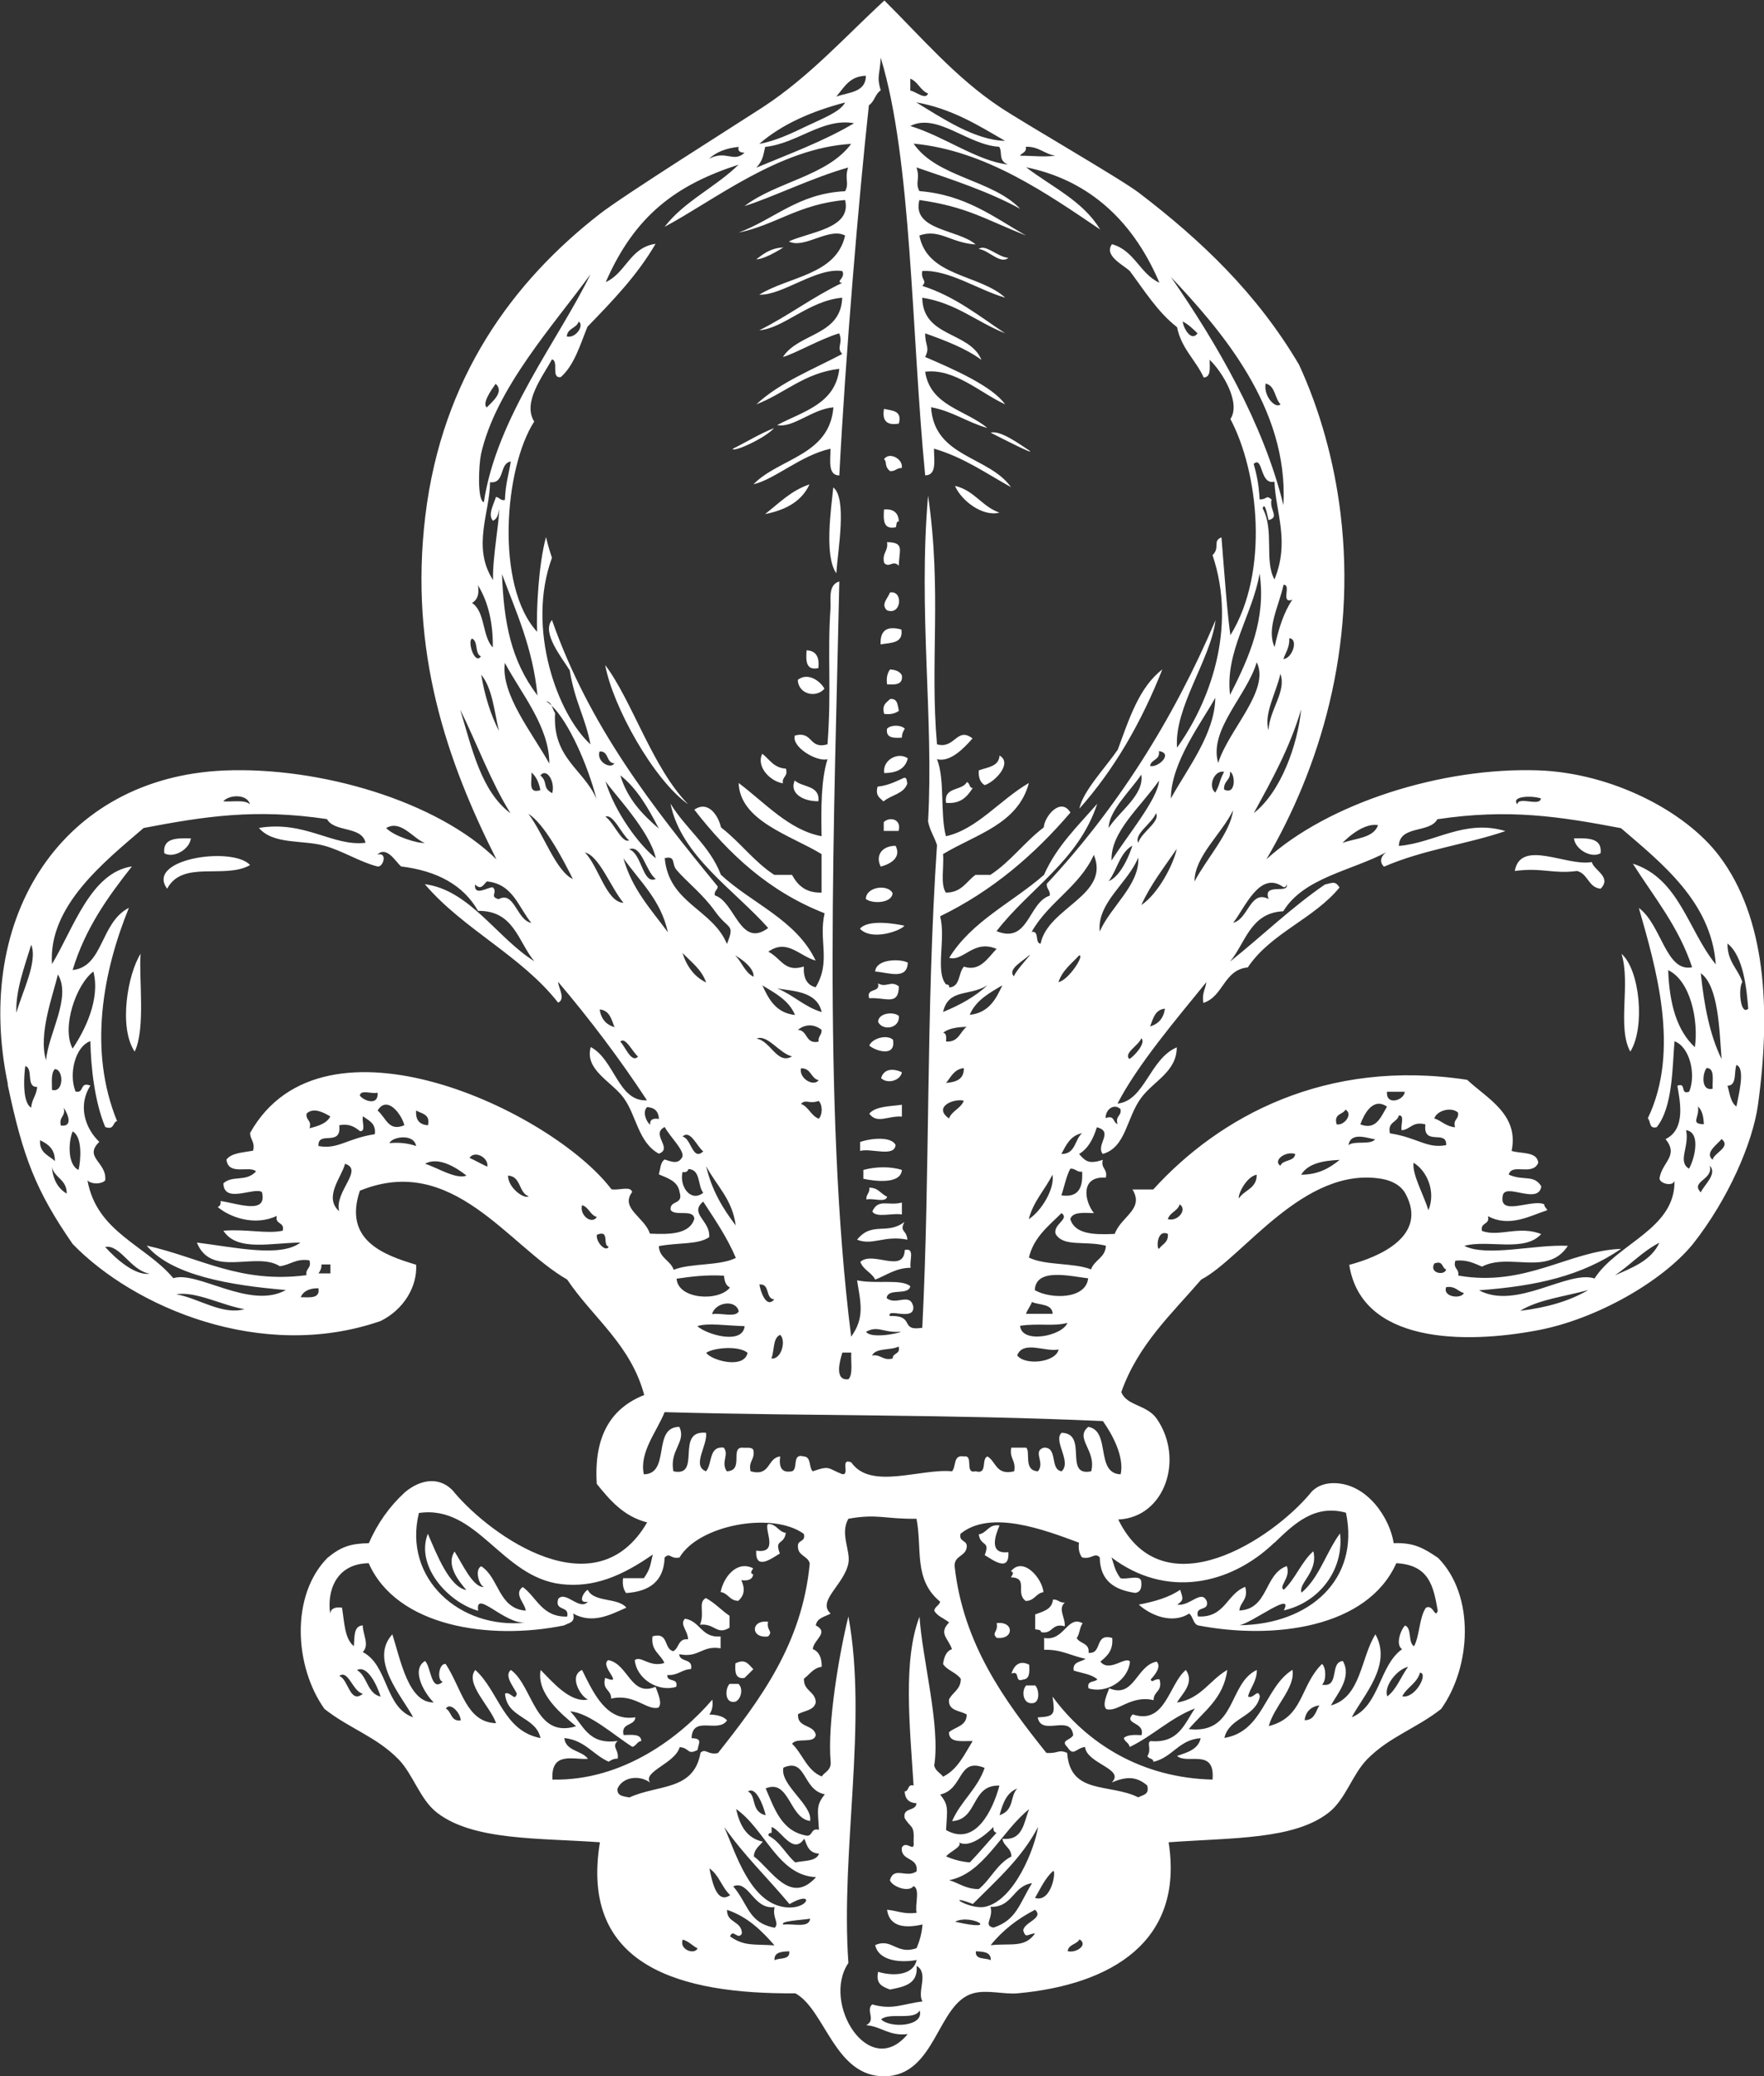 <?xml version="1.0" encoding="UTF-8"?> <svg xmlns="http://www.w3.org/2000/svg" id="_Слой_2" data-name="Слой 2" viewBox="0 0 140.14 164.92"><rect x="0" y="0" width="140.14" height="164.92" fill="#333333" stroke="none"/> <defs> <style> .cls-1 { fill: #fff; stroke-width: 0px; } </style> </defs> <g id="Layer_1" data-name="Layer 1"> <path class="cls-1" d="m71.18,41.88c.05-.18,0-.46.23-.47-.04-.66-.41-1-1.18-.94-.06.85-.06,1.63.94,1.41Zm.47,46.82v-.94c-.96.14-2.09.11-2.59.71.62.84,1.46.16,2.59.23Zm.47-12.23c-.62-.33-2.54-.29-2.59.71,1.05.07,2.54.7,2.59-.71Zm-3.06,6.59c.46.41,2.14.98,1.88-.47-.51-.44-1.66-.09-1.88.47Zm.94,2.59c.53.5,1.55.17,1.65-.47-.7-.33-1.44-.28-1.65.47Zm1.41-4.94c-.4-.37-1.64-.25-1.65.47.36.74,1.74.53,1.65-.47Zm-2.35-1.41c1.31-.09,2.32.64,2.35-.94-.65-.51-.98.14-1.65-.24.18.8-.96.3-.71,1.18Zm1.41,15.76c-.5-.21-.69-.72-1.41-.71.06.44-.27.52-.23.94.49-.14,1.55.29,1.65-.23Zm1.18,1.41v-.94c-1.1.29-1.87-.35-2.35.71.32.54,1.64.09,2.35.24Zm-3.06-3.53v.7c.76.17,2.97.5,3.06-.7-.9-.29-2.08-.27-3.06,0Zm2.82-59.29c.28-1.06-.55-1.02-1.18-1.17-.17.95.23,1.34,1.18,1.17Zm-1.18,23.06c.54.07.9-.04,1.18-.24-.1-.45-.09-1.01-.7-.94-.27.29-.67.43-.47,1.18Zm0-20.23c.27.21-.01.53.47.94.44.05.52-.26.94-.24.14-.71-.99-1.33-1.41-.7Zm1.18,8.47c0-1.21.51-1.87-.94-1.88.12.74-.42.83-.23,1.65.42.44.69-.28,1.18.23Zm.24,8.7c-.15-.31-.5-.44-.94-.47-.2.27-.31.63-.24,1.18.67.05,1.28.03,1.18-.71Zm.47,6.59c-.74-.52-2.01.08-1.88,1.17,1.02,0,1.69-.35,1.88-1.17Zm-1.65-2.35c-.11.74.5.75,1.18.71,0-.32.11-.51.23-.71-.3-.32-1.11-.32-1.41,0Zm8.71,71.05c.14.75-.44.73,0,1.17,1.4.17,1.4-1.35,0-1.17Zm10.59,3.06c-.34-.47-1.64.89-2.35,0,.51-.43,1.03-.86.94-1.88-1.44-.42-.75,1.29-1.88,1.18.1-.8-.71-.71-.94-1.18.24-.31.23-.86.47-1.17-1.23-.67-1.45,1.46-3.06,1.17v.94c1.38-.05,2.17.5,3.29.71-.35.28-1.05.2-.94.94.66.21,1.43.29,1.88.7-.22.25-.87.07-.7.71,1.37.45,3.14-.58,3.29-2.12Zm-5.18-2.82c.04-.73-.56-1.33,0-1.88-.44.05-.52-.27-.94-.23-.07.79-.78.94-1.41,1.18v1.18c.18.05.46,0,.47.23.96.18.81-.76,1.88-.47Zm3.53,4.94c-.18.5-.57,1.31-.23,1.65.91.28,1.94-1.14,3.76-.71-.02-.73.74-.67.47-1.65-.41-.09-.6.35-.7,0,.33-.35.87-1.01.47-1.41-1.61.29-1.78,2.95-3.76,2.12Zm-6.59-.23c-.39.38-.29,1.48.47,1.41.65,0,.56-1.11.24-1.41h-.7Zm47.99-50.35c1.19-1.89.77-6.48-.7-7.77.74,2.36-.36,5.87.7,7.77Zm-47.76,48.7c-.74-.36-1.17,0-1.41.71.76-.29.18.76.94.47.52-.04.51-.59.47-1.18Zm-1.65-8.94c-1.6.2-1.03-1.36-.7-2.12-.91-.12-.97.6-1.65.71.14,1,.93.46.47,1.65.55.31,1.98,1.45,1.88-.23Zm-9.41-76.23c-.17.48-.74.93-.24,1.41,1.18.45,1.31-1.62.24-1.41Zm7.06,14.12c-.04.59.12.98.47,1.18.8-.25,2.24-1.74,1.18-2.35-.06.89-.96.92-1.65,1.18Zm4-25.41c-.81-.53-2.29-1.62-3.06-1.41.78.4,3.7,1.89,3.06,1.41Zm-13.41,64.46c.22.64.89.83,1.18,1.41.91-.34,1.59-.92,2.82-.94-.14-.49.38-1.63-.47-1.41-.09,1.91-2.53.04-3.53.94Zm9.41-80.46c.78.09,1.72,1.25,2.35.7-.83-.04-1.83-1.13-2.35-.7Zm49.4,48c.13-1.23-1-1.2-2.12-1.18.12.92,1.41,1.6,2.12,1.18Zm-47.76-27.06c-1.4-.48-1.99-1.77-3.53-2.12.52,1.21,2.23,2.47,3.53,2.12Zm9.41,18.82c-.99,1.45-2.79,3.32-3.06,4.7,2.77-3.11,4.92-6.84,6.59-11.06-1.86,1.43-2.64,3.95-3.53,6.35Zm36.47,9.65c.89.21.89,1.31,1.88,1.41.92-.93-.55-1.47-.7-2.12-1.95.38-5.65-1.87-6.12.71,2.17-.29,3.08.26,4.94,0Zm-48.47-7.06c-.38.72-1.85.34-1.65,1.65,1.19.1,1.68-.51,2.12-1.18-.31,0-.21-.41-.47-.47Zm-56.94,6.59c-1.39-1.52-8.35-.49-6.59,1.88,1.22-2.31,4.58-.73,6.59-1.88Zm-9.17,14.82c.88-1.84.32-5.79.47-7.77-1.03,1.62-1.76,5.86-.47,7.77Zm4.47-16.94c-1.12-.02-2.25-.05-2.12,1.18.71.42,1.99-.26,2.12-1.18ZM.6,86.11c1.22,5.83,2.25,8.48,5.17,12.71,4.86,5.02,15.02,9.4,24.47,6.12,1.84-.91,2.92-2.74,2.82-4.47-2.58-.77-5.8-1.95-4.47-5.88,7.35-3.01,11.77,4.35,16.47,7.06,2.05,3.05,5.04,5.15,6.12,9.17-2.59,1.02-4.02,3.2-3.77,7.06,1.05,1.3,2.13,2.58,4,3.06-4.07,7.03-12.38,1.09-15.29-2.35,0,0-.63-.93-1.83-.93s-2.17.93-2.17.93c-1.18,1.09-2.13,2.42-2.82,4-1.46.03-2.21.28-3.29,1.17-2.95,3-2.62,8.65-.23,12,2,1.57,4.12,2.2,5.88,4,1.17,1.2,1.7,3.19,3.06,4.24,2.89,2.24,8.12,2,12.94,2.35-1.63,9.88,6.43,12.07,15.53,12,2.38,1.32,3.11,6.61,7.06,6.59,4.12-.03,4.18-5.79,7.06-6.59,1.1-.31,2.45.1,3.53,0,7.45-.68,13.24-4.12,12-12,5.12-.37,9.94-.2,12.71-2.35,1.35-1.05,1.87-3.02,3.06-4.24,1.77-1.8,3.88-2.43,5.88-4,2.39-3.35,2.71-9-.24-12-1.14-.77-1.9-1.23-3.53-1.17-.28-1.92-2.07-4.77-4.77-4.77-1.29,0-1.82.77-1.82.77-3.02,3.65-11.71,9.44-15.29,2.12,3.71-.16,5.26-4.82,3.06-8-.79-1.14-2.38-1.01-2.82-2.12,1.33-3.77,3.99-6.2,6.35-8.94,3.31-1.73,8.16-9.06,14.35-8,.74.13,1.5.48,1.88,1.18,1.82,3.37-2.12,5.03-4.47,5.65.97,6.2,9.04,6.34,15.06,5.18,4.61-.89,9.79-3.85,12.23-6.82,2.83-3.58,4.76-8.06,5.18-11.06,1.05-7.61.62-14.87-3.06-19.76-2.72-3.62-8.6-6.61-14.35-6.82-7.71-.28-16.75,2.62-21.64,7.06,4.2-7.18,7.2-16.77,5.88-27.53-.5-4.11-1.65-8.21-3.29-11.76-3.35-5.68-7.78-9.88-12.7-13.64-1.46-1.12-9.01-5.46-11.06-6.82-3.52-2.34-6.29-5.6-9.18-8.47-3.04,2.79-5.93,6.04-9.65,8.47-1.98,1.29-11.01,6.97-12.94,8.47-6.92,5.37-12.56,13.03-13.88,24-1.3,10.78,1.71,19.48,5.65,27.29-4.71-4.64-14.05-7.38-21.64-7.06-12.8.55-19.98,11.57-17.17,24.94Zm3.06-1.88c-.64-2.06.57-5.23.94-6.82,1.1,1.83-.77,4.7-.94,6.82Zm.47,2.35c0-.62-.09-1.34.23-1.65.71.01.73,1.92-.23,1.65Zm-1.65-11.53c.54,1.35-.75,3.83-1.18,5.41-.07-1.76.63-3.62,1.18-5.41Zm0,12.94c-.77-.41-.55-2.79-.47-3.3.67.19.02,1.7.94,1.65-.04.67-.43.98-.47,1.65Zm.7,2.59c.64.3,1.19.7,1.18,1.65-.49-.45-1.24-.64-1.18-1.65Zm.94,2.12c.21.89,1.2.99,1.18,2.12-.69-.41-1.09-1.1-1.18-2.12Zm.71-3.29c-.17-.72.41-.69.23-1.41.3.42.8,1.55-.23,1.41Zm1.41,3.53c-.85-.38-.84-2.15-.47-3.06.81.43.64,2.35.47,3.06Zm1.18-15.76c.56,2.2-.67,4.66-1.65,6.12-.91-1.69.3-5.13,1.65-6.12Zm.94,21.88c1.18-.23,2.03,1.89,3.53,2.12-1.14.19-2.72-1.2-3.53-2.12Zm5.65,3.76c1.53-.27,3.66.89,5.41,1.18-1.76.5-3.66-.88-5.41-1.18Zm9.88.23c.21-.49.7-.72,1.41-.71.14.84-.69.72-1.41.71Zm.47-14.59c.57-.54,1.42-.04,1.88.23-.29.57-.96.76-1.65.94.2-.67-.33-.61-.23-1.18Zm1.88,12.7h-.94c.13-.19.25-.38.24-.71h.71v.71Zm.7-4.94c-1.25-1.14.2-2.69.47-3.77,1.52.48-.85,2.19-.47,3.77Zm2.83-6.12c-2.23.35-2.92,1.23-4.47.94-.07-1.28,1.86.13,1.65-1.65.86-.15,1.25.16,1.65.47.51.04.11-.83.24-1.18.44.34,1.04.53.94,1.41Zm-1.18-3.06c.03-.52,1-.1,1.41-.24.08,1.09-1.1.65-1.41.24Zm1.41,1.18c.77-1.27,1.94.36,2.12,1.17-1.25.52-1.42-.55-2.12-1.17Zm.94,2.59c.18-.49,1.93-.81,2.12.23-.59-.2-1.26-.31-2.12-.23Zm2.12-2.59c.44.26,1.14.28.94,1.17-.66-.04-1-.41-.94-1.17Zm.71,4.23c1.1-.62,2.59.38,3.29.94-.81.33-2.33-.64-3.29-.94Zm3.53-.47c.42-.63,1.55,0,1.41.7-.48-.22-.93-.48-1.41-.7Zm3.06,1.41c1.05.05.83,1.37,1.65,1.65-.4.23-1.65-.69-1.65-1.65Zm5.88,2.35c.55.16.63.78,1.18.94-.42.63-1.4-.15-1.18-.94Zm1.18,2.35c1.07-.44.41.85.94.94-.21.49-1.04-.35-.94-.94Zm-20.47,35.05c.72-.55,1.08,1.26,1.88,1.41-1.04.87-1.16-1.19-1.88-1.41Zm1.41-.47c.83-.43,1.6,1.22,1.88,2.11-1.09-.25-1.04-1.62-1.88-2.11Zm7.06,3.06c.35-.56,1.18.37,1.18.94-.8.1-.71-.7-1.18-.94Zm18.82,18.35c.49.14.76.49,1.18.7-.26.54-1.48.09-1.18-.7Zm1.41-14.82c-.55,3.02-3.35,2.48-5.65,3.53-.45-.1-1.01-.09-.94-.71.44-.96,1.78-1.08,2.59-.47-.64-.88,1.97-1.5,2.35-2.82.83.08.58.65,1.41.23.12-.6.4-.91-.47-.94.08-1.86,2.11-.36,2.82-1.41-.29-.34-.81-.45-1.41-.47.2-.27.31-.63.24-1.18-2.51,2.93-7.07,6.47-12.7,6.35-.14-2.29,1.69-1.55,2.82-1.65-.49-.68-1.76-.59-1.88-1.65,1.64.17,2.28,1.33,3.53,1.88.19-.13.38-.25.71-.24.12-.74-.52-.92,0-1.41-2.38.34-2.75-1.33-3.77-2.35,1.53.12,3.45,1.88,4.94,2.82.31-.08.37-.42.71-.47-.03-.6-.79-.47-1.41-.47-.23-1.01.88-.68.94-1.41-2.33.38-3.35-1.98-4.24-3.76-1.07.47-.14,2.09.47,2.35-1.4.29-2.83-1.41-3.76-2.35-.34,1.84,1.57,3.45,2.82,4.47-3.29,1.02-3.41-3.18-5.18-4.47-.59.45.28,1.42.47,1.88-.16.7-.5-.22-.94,0,.15,1.97,2.44,1.79,2.82,3.53-2.96-.56-3.32-3.74-5.18-5.41-.86,1.06,1.22,2.93,1.65,4.23-2.38-.07-2.72-2.75-4-4.7-.53-.11-.73,1.28-.24,1.41-.95.86-.93-1.26-1.41-1.65-1.21.75.13,2.78.7,3.29-2,.04-2.63-3.33-3.29-5.41-1.88,2.05.81,4.97,1.65,6.59-2.27-.79-1.97-4.14-4-5.18.56-.58,0-1.38,0-2.12-.75.04-.64.93-.71,1.65-.74-.59-.75-1.91-.94-3.06-.54-.07-.88.06-.94.47-.26-1.76.44-3.96,3.06-4,2.23,5.05,9.62,6.15,15.53,4.94.34-.21.91-.19.71-.94,1.54.85,2.93.11,4.23-.47-.67-.82-2.58-.4-3.06-1.41-.27.07-.9,1.11,0,.94-.65.76-1.75-.91-2.35-.23-.32,1.03.91.5.71,1.41-2.01.05-2.4-1.52-3.53-2.35-.77.55.22,1.33.23,1.88-2.18-.18-2.1-2.61-3.53-3.53-.55.27-.16,1.55.23,1.65-.88.08-1.74-1.87-2.35-2.82-.72,1.12.4,2.42.94,3.06-1.34-.23-2.35-2.82-3.06-4.47-1,2.54,1.58,5.44,4,6.12-.27-1.76,2.07,1.07,3.76.94-5.2.55-9.75-3.49-8.47-8.71,4.63-.68,6.54,5.08,11.29,5.65,2.61.31,4.87-.66,7.29-2.35-.2.79-.16,1.1-.71,1.88h-1.65c-.07.55.04.9.24,1.18,1.84-.12,3-.92,3.06-2.82.45-.44.42.14,1.18,0,1.53-2.6,7.4-3.68,9.88-1.88.17.64-.47.47-.47.94-.04.83.79.78.94,1.41-.6,6.38-3.93,10.81-7.29,15.06-.81.19-.99-.44-1.41,0Zm5.18,4.94c-1.2-.26-.72-1.59-1.41-1.88.63-.46,1.23,1.12,1.41,1.88Zm.71,8.94c-2.11-.41-2.05-1.82-3.29-3.29,1.26-.54,1.58,1.87,3.29,1.65-.21.86.41,1.25,0,1.65Zm-4-8c1.54,2.22,3.47,4.06,5.18,6.12,2.09-1.21,1.53.56-.47.23-2.68-.44-3.8-4.26-4.71-6.35Zm-1.18,3.29c.76.5.99,1.52,1.65,2.12-1.1.77-1.46-1.2-1.65-2.12Zm1.41,3.29c1.64.56,2.74,1.65,3.76,2.82-1.65-.11-2.39.09-3.53-.71.23-.66.63.34.94-.23,0-1.02-1.22-.82-1.18-1.88Zm3.76,4c-.04-.66.57-.68,1.17-.71.09.71-.76.49-1.17.71Zm.71-2.83c-.35-.29,1.5-.36,2.12-.47-.08.78-1.35.37-2.12.47Zm-2.35-5.41c.03-.6.43-.82.71-1.18-1.29-.27-1.83-1.3-2.12-2.59,2.3,1.59,3.32,5.29,6.35,5.41-2.04,2.27-3.55-.6-4.94-1.65Zm3.29.47c-.76-.65-1.19-1.63-2.12-2.12-.04-.2.09-.22.24-.23v-.47c.77.28,1.71,2.26,2.59.94.16.22.22,1.15,1.18,1.18-.22.64-1.19.54-1.88.7Zm1.88-2.59c-.64-.17-.48.47-.94.47-2.02-.33-2.58-2.12-3.29-3.76,1.89-.78,1.86,2.37,3.53,2.59.23-1.25-2.44-2.89-2.12-4.24,1.86-.81,1.48,1.77,3.29,2.12-.72.89-.55,1.21-.47,2.82Zm4.94,15.06c.66-.59,2.63.12,3.06-.71.39,1.26-2.3,1.45-3.06.71Zm4.23-20.23c.47-3.18-.95-8.34-1.18-11.76-1.33,3.47-.77,8.66-.47,13.41-.52-.13-.33.45-.71.47.03.6.34.91.94.94-.04.67-1.12.3-.94,1.18.5.85.78.46.71,1.88.11.97-.59-.19-.94.47-.08,1.1,1.33.71,1.18,1.88-.81.57-1.8-.43-2.12.7.15.49,1.47,1.02,1.88.47.54.25.09,1.48.24,2.12-1,.14-1.56-.17-2.35-.24.2,1.41,1.49,1.47,2.82,1.17-.06.73-.24,1.33-.47,1.88-1.58.57-1.97-.84-3.29-.24.29,1.31,2.13,1.41,3.29,1.18-.25,1.23-1.86,1.31-3.06.94-.21,1,.38,1.18.94,1.41,1.11-.22,2.25-.42,2.12-1.88,1,.57,0,2.09.47,2.82-1.63.21-2.37.7-4,.24-.54.48.34,1.23-.47,1.65,1.23.11,1.79.88,3.29.71-3.06,3.71-6.87-2.47-4.71-5.65-.63-8.93,1.55-19.13,0-27.53-.73,2.95-1.68,8.55-1.41,11.53.06.69-.45.81-.71,1.18-1.18-.47-1.51-1.79-2.35-2.59.32-.54,1.77.04,1.88-.71-.16-.86-1.5-.54-1.41-1.65.5-.28,1.28-.29,1.41-.94-.04-.89-.99-.89-.94-1.88.46-.33.72-.84,1.41-.94.01-.72-.21-1.2-.71-1.41.08-.77,1.33-1.3.24-1.88.1-.61.73-.68,1.18-.94-1.12-.99,1.08-2.29,1.41-4,.19-.99-.69-2.34,0-3.53,2.35-.42,2.88.04,5.41,0,.47,2.37-.26,4.83,1.88,6.59-.08.31-.41.37-.47.71.25.46.8.61,1.18.94-.85.87-.09,1.22.23,2.12-.47.16-.63.63-.71,1.18.34.52,1.06.67,1.41,1.18,0,.86-.67,1.06-.94,1.65-.06.92.87.85,1.41,1.18,0,.93-.91.97-1.41,1.41-.01.88,1.05.68,1.88.7-.66,1.07-1.19,2.26-2.35,2.83-.23-.32-.64-.46-.71-.94Zm4,.24c-.58,1.69-1.9,2.65-2.59,4.24,2.08-.12,1.48-2.91,3.76-2.82-.53,1.96-1.91,4.86-4.24,3.53.08-1.61.25-1.93-.47-2.82,1.89-.42,1.37-2.99,3.53-2.12Zm2.59,1.65c-.61.61-.2,1.71-1.41,2.12.25-.92.55-1.8,1.41-2.12Zm-4.71,4.23c.78.56,2.06-.4,2.82-1.18-.04.27.05.42.24.47-.72.77-1.39,1.59-2.12,2.35-.73-.06-1.33-.24-1.88-.47.21-.36,1.48-.85.94-1.18Zm5.65-2.59c-.44,1.05-.46,2.52-2.12,2.35.09.61.7.71.71,1.41-1.14.58-1.64,1.81-2.59,2.59-1.02,0-1.57-.47-2.35-.71,2.75-.53,4.13-3.87,6.35-5.64Zm-3.06,7.76c1.76.04,1.77-1.67,3.29-1.88-1.03,1.67-1.23,2.92-3.06,3.53-.86-.18.02-.75-.24-1.65Zm-.47,0c-1.18.24-3.32-1.13-.94-.23,1.88-1.89,3.89-3.64,5.18-6.12-.26,1.69-1.88,5.86-4.23,6.35Zm-2.35,1.18c1.29-.67,3.78.88,0,0h0Zm1.65,2.35c.6.03,1.21.05,1.18.71-.41-.22-1.26,0-1.18-.71Zm3.76-1.65c.21.68.35.26.94.23-.82,1.18-1.92.76-3.53.94.94-1.18,2.14-2.1,3.53-2.82.74.68-.88.98-.94,1.65Zm.94-2.59c.43-.75.8-1.56,1.41-2.12.31-.29-.04,2.55-1.41,2.12Zm2.59,4.23c.07-.55.73-.53.94-.94.72.44-.27,1.12-.94.94Zm18.82-18.35c.1-.68.49-1.07,1.18-1.18-.3.48-.38,1.19-1.18,1.18Zm8.23-4.24c-.57.76-.9,1.77-1.65,2.35-.32-.72.69-2.12,1.65-2.35Zm-.47,2.35c.37-.73,1.17-1.03,1.41-1.88.69.02-.35,2.07-1.41,1.88Zm-10.12-12.23c1.53-1.48,3.17-3.05,5.65-2.36,1.11,5.29-2.87,8.87-8.47,8.94,1.06-.2,4.37-2.8,3.53-1.18,2.77-.62,4.8-3.18,4.47-6.12-1.1,1.49-1.65,3.53-3.06,4.71-.28-.75,1.34-1.64.94-3.29-.96.85-1.42,2.19-2.35,3.06-.46-.25.59-.96.24-1.88-1.81.62-1.44,3.42-3.77,3.53.07-.71.73-.84.47-1.88-1.48.55-1.6,2.48-3.76,2.35-.25-.88.88-.37.71-1.18-.41-1.04-1.36.41-2.35.24.54-.36.45-.49.23-1.18-.88.61-2.04.94-3.29,1.18.92.84,2.65,1.58,4,.71.32.23.3.79.7.94,6.06,1.17,13.46.19,15.76-4.94,2.61.14,2.95,1.82,3.29,3.77-.2.7-.35-.55-.94-.23-.54.79-.48,2.18-.94,3.06-.5-.29-.15-1.42-.71-1.65-.31.26-.81,1.52-.24,1.88-1.83,1.3-1.78,4.5-4,5.41.9-1.72,3.24-4.15,1.88-6.59-1.18,1.88-1.13,4.98-3.53,5.65.45-.88,1.7-2.22.94-3.53-1.08.1-.21,2.14-1.65,1.88.34-.31.34-1.33,0-1.65-1.79,1.77-1.44,4.23-4.23,4.94.41-1.58,2.12-3.02,1.88-4.47-2.22,1.39-2.31,4.9-5.41,5.41.39-1.65,2.46-1.62,2.82-3.29-.15-.7-.5.23-.94,0,.19-.75.7-1.18.7-2.11-2.3,1.07-1.61,5.13-5.41,4.7,1.18-1.41,2.76-2.41,3.06-4.7-1.4.8-2.09,2.3-4,2.59.38-.66,1.44-1.56.71-2.59-1.36,1.13-1.62,4.41-4.23,3.53-.74.81.99.57.71,1.65-.58-.03-1.13-.04-1.41.23.08.31.41.37.47.71,1.85-.89,3.2-2.29,5.18-3.06-.83,1.21-1.29,2.79-3.53,2.59-.32.16.11.63-.24,1.18.06.26.47.16.47.47,1.53-.35,2.01-1.76,3.76-1.88-.2.9-1.06,1.13-1.88,1.41.8.72,3.04-.67,2.82,1.88-5.63-.13-9.97-2.86-12.71-6.59.19,1.39.21,1.58-1.18,1.65.3,1.55,2.62-.3,2.82,1.41-.21.42-1.04.39-.47.94.5.8.68.09,1.41,0,.14,1.34,3.22,1.74,2.12,2.82,1.11-.46,1.93-.53,2.82.24.2.75-.36.74-.71.94-2.28-1.13-5.41-.18-5.65-3.53-.73-.31-.67.07-1.65,0-3.34-4.17-6.6-8.64-7.29-14.82-.04-.83.79-.78.94-1.41.18-.73-.64-.46-.47-1.18,2.39-1.94,6.66-.31,9.41.71-.07.54.04.9.24,1.17.81.19.99-.44,1.41,0,.02,1.86,1.18,2.59,2.82,2.82.42-.06.54-.41.47-.94-.1-.53-1.16-.09-1.65-.23-.49-.68-.51-1.13-.71-1.65,4.3,3.27,9.41,2.22,12.94-1.17Zm-12.23-5.41c-2.07-.05-.77-3.46-2.59-3.77-1.12.91.67,1.87.23,3.53-2.23.46-.2-3.01-2.35-3.06-.7.64.83,2.3,0,3.06-.96-.14-.27-1.93-1.41-1.88-.93.28.12,1.17-.47,1.88-1.19-.05-.56-1.57-.94-1.88h-1.18c-.17.87.4,1.01.23,1.88-1.45.35-1.42-.77-2.12-1.18-.52.19.04,1.46-.94,1.18-.93.23-.1-1.32-.94-1.18-.87-.16-.59.83-.94,1.18-2.5-.24-6.47,1.51-8-.71-.93-.38-.08,1.02-.71.94-1.19-.46-.94-.72-2.35-.23-.33-.3-.1-1.15-.71-1.18-.98-.28-.42.99-.94,1.18-.87.16-1.04-.37-.94-1.18-1.06.12-.73,1.62-2.35,1.18-.19-.82.35-.91.23-1.65-.07-.32-.59-.19-.94-.23-.9.07.19,1.83-1.18,1.88-.49-.74.21-1.31-.24-1.88-1.23-.14-.89,1.3-1.41,1.88-1.17-.44.16-2.1,0-3.06-2.5-.24-.3,3.55-2.59,3.06-.34-1.7,1.05-2.31.47-3.53-2.19.01-.66,3.73-2.82,3.77-.38-1.75,1.05-3.42,1.65-4.94,11.5.32,22.49.16,34.82.71.76,1.07,1.72,2.85,1.41,4.24Zm-39.52-48.94c1.3,1.84,2.97,3.3,3.53,5.88-1.33-1.81-2.85-3.42-3.53-5.88Zm2.82,20.71c-.47-.08-.74.05-.7.47-.34-.31-.62-1.04-.24-1.41.6.03.91.34.94.94Zm-5.88-21.17c1.14.27,2.06,2.8,3.06,4-1.36-.06-1.97-2.89-3.06-4Zm2.35,13.88c-.67-.2-1.07-.66-1.18-1.41.79.07.94.79,1.18,1.41Zm-9.65-40.23c.32-.15.44-.5.47-.94.09.68-.53,3.89-.47,5.65-1.7-2.62-.24-5.41-.24-7.77,1.22.12.7-1.49,1.65-1.65-.15.99-.41,1.69-.47,3.06-.38.07-.41-.22-.71-.24-.17.57-.67,1.42-.24,1.88Zm.47,16.7c-.66-1.3-1.13-2.79-1.41-4.47.89,1.07,1.03,2.89,1.41,4.47Zm3.06-2.82c-2.12-2.79-2.67-5.82-2.82-9.64,1.13,3.02,2.45,5.86,2.82,9.64Zm-2.59-2.59c1.28,2.41,3.54,5.07,3.53,8-1.3-2.36-3.88-5.51-3.53-8Zm3.76,10.35c-.84-.46-.29-.85-.94-1.41.51-.64,1.2.52.94,1.41Zm-1.65-1.65c.38.33.6.81.71,1.41-1.04.33-.64-.77-.71-1.41Zm3.29,8.47c-1.35-.62-2.34-3.62-3.53-5.18,1.21.76,2.62,3.34,3.53,5.18Zm-1.41-13.18c-.12-.17-.18-.4-.28-.6-.14-.14-.29-.26-.42-.34.22.03.34.17.42.34,1.36,1.3,2.85,4.66,3.57,7.42-1.01-2.36-3.52-3.22-3.29-6.82Zm8,11.53c-1.35-1.08-3.25-3.65-4-6.12.68,1,3.54,3.97,4,6.12Zm-2.82-6.59c1.36,1.07,2.23,2.63,3.06,4.23-1.31-1.12-2.5-2.36-3.06-4.23Zm2.82,8.23c-1.05.49-1.1-2.03-2.12-2.35.99-.43,1.33,1.8,2.12,2.35Zm-4-4.94c.6-.27,1.28,1.39,1.88,1.88-.58.26-1.22-1.44-1.88-1.88Zm-.47-5.18c.77-.06.5.91,1.18.94-.28.49-1.44-.11-1.18-.94Zm3.06,24.23c-.52.58-1.04-.83-1.41-1.18.39-.45,1,.87,1.41,1.18Zm2.12-15.76c.91-.21.52.46.94.94.82.96,2.06,1.89,3.06,3.29,1.09,1.53,1.6.93.94,2.59-1.14-2.78-4.62-3.22-4.94-6.82Zm.94,33.41c1.17-.17,2.34-.32,3.77-.24.03.44.15.79.47.94-.87,1.13-4.12.96-4.24-.7Zm4.94,2.59c-.25.53-1.48.09-2.12.23.23-.94,1.88-1.22,2.12-.23Zm.47,1.18c-.17,1.52-3.04.66-3.76,0,.82-.28,2.3-.04,3.76,0Zm.23,2.12c-.27,1.3-2.82.63-3.29,0,.62-.43,2.64-.58,3.29,0Zm-.94-31.53c-.44-.28,1.53.74,1.41,1.65-.68-.34-.91-1.13-1.41-1.65Zm0,21.41c-1.02-1.34-1.91-2.8-2.35-4.71.81,1.54,2.08,2.62,2.35,4.71Zm-4.23-21.65c.69.72,1.52,1.31,1.88,2.35-.95-.46-1.54-1.28-1.88-2.35Zm1.65,15.76c-.85.83-.96-1.06-1.65-1.17.63-.61,1.18.85,1.65,1.17Zm-1.18,1.41c.99.03.72,1.32,1.18,1.88-.95.78-1.91-.43-1.65-1.64.28.04.42-.05.47-.24Zm1.18,2.59c.93,1.43,1.89,2.82,2.59,4.47-1.31.65-3.53.39-4.94.94-.26-.76-1.13-.91-1.18-1.88,1.66-.3,3.1-.1,4-.71.12-1.31-1.63-1.86-.47-2.83Zm7.76-10.59c.82-.04.77.8,1.41.94-.41.55-1.57-.14-1.41-.94Zm-.24-3.06c.63-.5,1.32-.44,1.88,0,.03.42-.29.5-.24.94-1.08.22-.82-.9-1.65-.94Zm1.65,5.65c.32.3.32,1.11,0,1.41-.62-.25-.79-.94-1.41-1.18.41-.4.62.04,1.41-.23Zm-3.29-8.94c1.16.22,3.15.18,3.53,1.88-1.39-.42-2.25-1.36-3.53-1.88Zm1.41,2.11c-1.49-.16-2.08-1.22-2.59-2.35,1.02.62,2.11,1.19,2.59,2.35Zm-.24,3.29c-1.17.7-1.71-1.26-2.82-1.41.86-.38,1.81,1.17,2.82,1.41Zm-.94,22.12c.49.43.11,1.98-.7,1.88.26-.6.09-1.63.7-1.88Zm-1.65-4c.88-.09.44,1.13,1.18,1.18-.63.76-1.09-.62-1.18-1.18Zm7.06,7.53c-1.15.13-.64-1.56-.47-2.12h.71c-.05.74.16,1.73-.23,2.12Zm1.41-3.77c.94-.52,1.33.06,2.59,0,.87-.09-2.09.68-2.59,0Zm2.12,2.12c-.82.19-.91-.35-1.64-.24.31-.63,1.49-.39,2.11-.71.17.64-.47.48-.47.94Zm4-27.53c.45-1.89,2.06-1.21,3.53-2.12-.98.9-2.19,1.58-3.53,2.12Zm4.71-2.12c-.51,1.13-1.1,2.19-2.59,2.35.48-1.16,1.56-1.73,2.59-2.35Zm-2.82,3.29c-.55.39-.63,1.25-1.65,1.18.02-.33.04-.66-.23-.7.43-.35,1.12-.45,1.88-.47Zm-1.65,4.47c.39-.47.63-1.09,1.41-1.18.03.89-.61,1.11-1.41,1.18Zm1.41,1.41c-.24.62-.93.79-1.18,1.41-1.29-.92.39-1.61,1.18-1.41Zm4.47,17.88c1.49-.22,2.64.07,3.76-.23-.39,1.03-3.63,1.71-3.76.23Zm3.06,1.88c-.2,1.03-2.67,1.31-3.29.47.48-1.23,2.29-.23,3.29-.47Zm-2.59-2.83c.12-.35.35-.59.47-.94.59.27,1.61.11,1.65.94h-2.12Zm.7-1.88c.07-1.81,2.84-1.1,4.24-.94-.19,1.69-2.99,1.66-4.24.94Zm-.47-2.59c.4-1.64,1.57-2.51,2.59-3.53.68.47-.68.87-.47,1.65.63,1.07,2.33.52,4,.94-.05.97-.92,1.12-1.18,1.88-1.41-.55-3.63-.29-4.94-.94Zm2.35-21.88c.31-.94,1.04-1.47,1.64-2.12.46-.07-.81,1.95-1.64,2.12Zm.23,16.94c.24-.7.38-1.5.71-2.12.42-.03.5.29.94.24.07,1.25-.27,2.08-1.65,1.88Zm0-3.29c.38-.71.72-1.47,1.65-1.65-.6.49-.51,1.68-1.65,1.65Zm-1.65-16.7c-.49-.06-.06-1.04-.71-.94,1.32-2.36,3.79-3.58,4.94-6.12,1.33,3.23-3.66,4.17-4.23,7.06Zm.94,18.35c.21,1.08-.87,2.89-1.88,3.53.37-1.43,1.28-2.32,1.88-3.53Zm-3.06-15.76c-.55-.57.78-1.25,1.18-1.65.45-.34-.99,1.1-1.18,1.65Zm11.53,21.64c-.21.07-.2-1.59.7-1.18.06.69-.44.81-.7,1.18Zm.7-2.35c.16-.55.78-.63.94-1.18.63.42-.15,1.4-.94,1.18Zm5.65-1.65c-.12-.29.6-1.75,1.41-1.88.01,1.11-.99,1.2-1.41,1.88Zm3.29-2.59c-.61-.4.36-1.19,1.18-.94-.07.64-.99.42-1.18.94Zm1.65.71c.53-.88,1.7-1.12,3.06-1.18-.78.63-1.65,1.17-3.06,1.18Zm2.82-4c-.25-.88.5-.76.7-1.17.63.34-.1,1.29-.7,1.17Zm.94,1.65c.19-1.15,1.67-.48,2.12-.47-.37.49-1.64.08-2.12.47Zm.94-1.65c.3-.81.99-2.18,2.12-1.41-.51.86-.87,1.89-2.12,1.41Zm2.12-2.59h1.41c-.04.68-1.51,1.14-1.41,0Zm.23,3.29c-.2-.91.58-.84.71-1.41.51-.04.1.84.23,1.18.71-.07.84-.73,1.88-.47-.21,1.78,1.72.37,1.65,1.65-1.55.29-2.24-.59-4.47-.94Zm5.18-.47c-.73-.06-1.06-.51-1.65-.7.18-.61,1.32-.96,1.88-.47.1.57-.43.51-.23,1.18Zm-2.12,6.59c-.36-1.19-1.31-2.86-1.18-3.77,1.02.6,1.81,2.25,1.18,3.77Zm.47,4.23c.74-.27.57.37.94.47-.1.52-1.38.32-.94-.47Zm.94,1.88c.74-.11.92.34,1.41.47-.22.5-1.71.32-1.41-.47Zm5.88,1.88c1.45-.9,3.57-1.14,5.41-1.65-1.48.87-3.3,1.4-5.41,1.65Zm7.53-2.82c1.22-.82,2.18-1.9,3.53-2.59-.64,1.4-2.11,1.97-3.53,2.59Zm5.88-8.47c-.94-.59.06-1.74-.23-3.06,1.25.18.62,2.43.23,3.06Zm.47-9.65c-1.43-1.32-2.03-3.46-2.12-6.12,1.77.84,2.42,3.98,2.12,6.12Zm.24,4.71c.34.29.45.81.47,1.41-1.12-.03-.31-.53-.47-1.41Zm1.17-1.41c-.96.22-.81-1.27-.47-1.65.67.03.43.98.47,1.65Zm-.94,8.23c-.87-.88,1.03-.99.71-2.12.64.65-.47,1.55-.71,2.12Zm3.77-14.59c-.63.59-.81-1.63-.47-2.12-.35-1.06-1.2-1.62-1.18-3.06,1.3,1.03,1.52,3.68,1.65,5.18Zm-.94,4.47c.75.25.15,2.46,0,3.3-.47-.32-.53-1.05-.71-1.65.77-.02.5-1.06.71-1.65Zm-1.89,7.53c-.69-.56.45-1.27.71-1.65.79.65-.61,1.1-.71,1.65Zm.71-8c-.93-1.89-1.39-4.26-1.65-6.82,1.4,1.02,1.47,4.43,1.65,6.82Zm-14.35-20.7c-.1.68-1.78-.21-1.88.47-.54-.7,1.26-.7,1.88-.47Zm-12.94,2.12c-.37,1.04-1.79,1.03-2.82,1.41-.19.2,1.43-1.65,2.82-1.41Zm.71,2.12c-.4.23-.69.74-.24,1.18,3.15-1.37,6.64-1.79,9.65-2.83-3.26-.98-5.63.95-8.47,1.18.06-1.67,2.46-.99,3.06-2.12,5.69-.85,9.7-.22,14.59.71,3.25,2.79,7.18,5.88,7.53,10.82-2.19-2.67-2.9-6.83-6.59-8,1.67,2.64,3.64,4.99,4.71,8.23-2.09.42-2.42-3.38-4.23-4.71,1.31,4.62,3.33,11.27.71,16.71.25.22.07.87.71.7,1.28-1.59,1.24-4.78,1.41-6.82,1.19.42,1.74,2.59,1.17,4-.76.29-.18-.76-.94-.47.17,1.09.74,3.43-.94,4.24,1.07,1.32-.25,1.81-.47,3.06-.11.46,1.08.76,1.18.24.09,3.85-4.58,4.99-6.35,7.77-2.13-.69-6.2,2.54-9.18.94,4.61-.34,8.13-1.14,11.29-3.29-4.12.14-7.58,3.06-12.94,2.12.1-.57-.43-.51-.23-1.18.96-.1,1.5.22,2.12.47,2.16-1.13,5.22.8,6.82-1.65-2.57-.14-6.45.91-8.23,0,1.89-.52,4.8.54,6.11-.94-1.79-.69-3.32.25-4.7-.24-.17-.72.65-.45.47-1.18,1.73.94,3.44-.07,4.71-.47-.05-.19-.24-.23-.24-.47-.95-.46-3.65,1.03-3.29-.71.22-1.02,2.82.78,3.06-.71-.58-.98-1.41-.41-2.59-.94.26-.95,1.88.15,2.35-.94-.1-.91-1.33-.7-2.12-.94.61-2.91-1.97-4.18-3.53-5.65-11.23-1.71-19.68,2.92-24.94,8.71h-1.65c.96,1.58-.9,2.13-1.41,3.53-1.65.08-3.17.03-3.53-1.18.19-.59,1.07-.49,1.88-.47-.76-.94-1.12-2.96.94-2.82.17-.72-.41-.69-.24-1.41-1.04.33-1.35.17-1.88-.47.74-.44,1.13-1.23,1.41-2.12,1.39.35-.12,1.41.47,2.12,1.86-.53,1.87-2.88,3.06-4.47,1-1.34,2.81-2.06,2.82-4-2.16.92-2.55,4.25-4.71,4.47,1.57-3.05,4.63-6.66,7.06-9.65-.07.55-.37.88-.24,1.65,1.61-.51,1.61-2.63,3.53-2.82,1.82-2.73,5.25-3.85,7.29-6.35-.35-.55-.58-.36-1.17-.23-2.69,1.85-5,4.1-7.53,6.12,1.24-1.5,1.61-3.88,4.23-4,1.63-2.68,5.42-3.21,8.23-4.71Zm-18.12-8c1.17.16-.05,1.34-.7,1.18.07-.55.81-.44.7-1.18Zm8.94-20c-.47-.39-.3.02-.94,0-.06-1.24-.27-2.1-.47-2.82.76-.67.47,1.71,1.65,1.41.09,2.45,1.24,4.74,0,7.77-.83-1.49.01-3.93-.94-5.65.19-.61.39.67.47.94.92-.24.03-.81.24-1.65Zm-3.29,15.53c-.41-3.46,1.79-6.36,2.35-9.64.52,3.54-.77,6.57-2.35,9.64Zm2.12-2.59c1.1,2.22-2.26,5.39-3.06,8-.78-2.62,2.29-5.36,3.06-8Zm-2.59,10.11c-.06-.69.53-.72.47-1.41.41.13.51,1.9-.47,1.41Zm.71,1.65c-.2,1.76-2.11,3.85-3.06,5.65-.01-1.98,2.17-3.79,3.06-5.65Zm-.71-3.06c-.45.86-.27.88-.7,1.65-.61-.47-.1-1.81.7-1.65Zm-4.23,2.12c.01-2.89,2.48-6.08,3.53-8-.04,2.87-2.22,5.62-3.53,8Zm.47,4c-.26,1.23-1.46,3.56-2.82,4.47.76-1.67,1.84-3.03,2.82-4.47Zm-.94,12.7c-.11.76-.51,1.21-1.18,1.41.24-.62.39-1.34,1.18-1.41Zm-1.88,2.35c.4.34-.5,1.37-.94,1.65-.51-.45.76-1.1.94-1.65Zm-.24-15.53c-.36-.69,1.1-1.55,1.41-2.35.36.68-1.16,1.5-1.41,2.35Zm1.65-4.94c-.07,1.44-2.59,4.46-3.77,6.35-.1-2.27,2.33-4.28,3.77-6.35Zm-4,3.76c0-1.34,1.74-2.97,2.59-4.23.26,1.6-1.77,2.93-2.59,4.23Zm1.88,1.41c-.14.5-.87,2.42-1.88,2.82.67-.89.88-2.26,1.88-2.82Zm.47.94c.13,2.17-2.21,3.91-3.06,5.88-.24-2.28,2.25-3.86,3.06-5.88Zm-1.65,21.17c-.37-.1-.2-.74-.94-.47-.02-.71.69-1.19,1.18-.71.1.57-.43.51-.24,1.17Zm13.18-18.82c.2.04.22-.09.24-.23.31.83-1.94-.17-1.41,1.18-1.47-.77-1.62,1.62-2.82,1.88.92-1.13,2.1-4.21,4-2.82Zm1.41-14.12c-.27,2.79-1.6,6.56-3.76,8.24,1.41-2.59,2.85-5.15,3.76-8.24Zm-1.65-2.82c.51,1.38-.88,2.88-.94,4.47-.41-1.27.66-3.1.94-4.47Zm.24-1.18c.18-.52.5-.92.47-1.65.76.07.23,1.62-.47,1.65Zm.71-4.71c-.7,1.03-1.1,2.35-1.41,3.76-.67-1.45.34-3.24.71-4.94.67-.04-.29,1.54.71,1.18Zm-2.12-17.17c.77.17.71,1.16,1.18,1.65-.4.39-1.37-.66-1.18-1.65Zm1.41,9.65c-1.59-6.5-5.31-12.88-8.94-18.12,3.88,4.12,9.38,10.37,8.94,18.12Zm-6.82-13.64c-.5.71-1.13-.42-1.18-.94.47.24.82.59,1.18.94Zm-13.64-14.82c1.05-.03,1.46.58,2.35.71-1.06.12-1.73,0-2.82,0,.15-.24.54-.24.47-.71Zm-1.65-.47c-2.39-.04-5.06-1.84-7.06-3.06,2.86.51,4.92,1.83,7.06,3.06Zm-7.53-4.94c.62.25.79.93,1.41,1.18-.2.55-1.03-.2-1.41-.23v-.94Zm7.06,5.41c.29.44-.11,1.09.7,1.41-2.41-.26-5.11-2.26-7.76-3.06,2.12-1.08,4.57,1.52,7.06,1.65Zm-10.59-5.64c0,1.32-1.36,1.31-2.35,1.65.62-.71,1.04-1.62,2.35-1.65Zm-1.65,2.12c-.37.75-1.88,1.31-3.06,1.88-1.18.57-2.52,1.2-3.76,1.41,1.81-1.57,4.16-2.59,6.82-3.29Zm-6.35,3.53c2.56-.27,4.57-2.33,7.06-1.88-2.36,1.41-5.11,2.42-7.76,3.53.56-.61.56-1.09.7-1.65Zm-2.11,0c-.09.4.18.44.47.47-.9.81-1.44-.24-2.82.47.57-.53,1.35-.84,2.35-.94Zm-10.59,10.82c2.35-5.45,5.72-7.83,10.59-9.41-1.82,1.79-4.32,2.9-5.88,4.94,3.94-2.1,9.11-6.26,14.82-6.59-1.9,2.57-5.94,3-8.47,4.94,2.16-.67,5.41-2.27,8.23-3.06-.31.92.12,1.22-.24,1.88-3.74.18-5.61,2.23-8.47,3.29,2.95-.6,4.75-2.26,8.47-2.59.54,2.27-2.77,2.51-4.47,3.29,1.22.63,3.18-1.15,4.47-.47-.7,3.14-4.45,3.24-6.82,4.7,1.82.08,4.53-2.18,6.59-1.88.32.54-.61.88,0,.94-2.34,1.12-4.28,2.62-6.59,3.77,1.96-.16,3.92-2.35,6.59-2.59-.1,3.04-3.48,2.79-4.71,4.71.93-.25,2.96-1.43,4.47-1.88.34.81-.26,1.11.24,1.64-2.36,1.25-4.96,2.26-6.82,4,2.27-.87,3.79-2.49,6.59-2.82-.32,2.81-2.89,3.38-4.94,4.47,1.28.25,2.8-1.28,4.47-1.41-.31,3.84-4.3,4.02-6.35,6.11,1.67-.37,3.79-2.32,6.12-2.82,0,.93-.23,2.11.7,2.12.49-9.51,1.53-21.89,2.35-29.41.44-.27.5-.91.94-1.18-.34-1.12-.07-1.21,0-2.59,2.48,8.11,2.43,21.91,3.53,33.17.94,0,.7-1.19.7-2.12,2.36.69,4.15,1.97,6.12,3.06-1.76-2.48-6.11-2.36-6.35-6.35,1.72.32,2.87,1.2,4.47,1.65-1.7-1.44-4.53-1.74-4.94-4.47,2.33-.29,4.41,1.71,6.35,2.59-1-1.43-4.1-2.8-6.35-3.76.4-.83,0-.83,0-1.88,1.61.58,3.21,1.18,4.47,2.11-.93-2.28-4.66-1.77-4.7-4.94,2.71.43,4.33,1.94,6.59,2.83-2.08-1.37-3.97-2.93-6.59-3.77.44-.45-.14-.43,0-1.18,2.1-.12,4.44,1.5,6.59,2.12-2.04-1.88-6.19-1.65-6.82-4.94,1.59-.57,2.49.59,4.47.71-1.36-1.21-5.09-1.1-4.47-3.53,3.77.53,5.21,1.53,8.47,2.82-2.55-1.45-4.77-3.23-8.47-3.53-.36-.66.08-.96-.23-1.88,2.87.98,5.76,1.93,8.24,3.29-2.22-2.33-6.62-2.48-8.47-5.18,5.73.54,10.61,3.98,14.82,6.82-1.35-2.26-3.84-3.38-5.88-4.94,4.58.93,8.32,3.83,10.59,9.17-1.56-.71-1.98-2.57-3.77-3.06-.66.9.87,1.63,1.41,2.12,1.17,1.57,2.22,3.27,3.76,4.47.34,1.7,1.48,2.6,2.12,4,.6-.03.47-.79.47-1.41,1,.95,2.51,3.42,1.65,4.71,2.22,4.18,3.12,12.12,0,17.17-.25-1.68-.5-5.17-.71-7.77-.74.28-.08.81-.71,1.41,1.98,5.87-.29,11.79-2.82,15.29-.24-3.19,2.66-6.97,3.06-10.12-3.42,8.03-7.89,15.01-13.41,20.94-.03.42.29.5.24.94-1.72.55-1.67,3.87-4.23,2.82,2.63-3.41,6.5-5.57,8-10.12-1.53,1.76-3.22,3.36-4.23,5.65-2.51,2.2-5.74,3.67-7.53,6.59,1.14.32,1.92-1.49,3.76-.71-.72.76-1.34,1.83-2.59,1.41-.46.48-.27,1.62-1.18,1.65.04-.2-.09-.22-.24-.24-.88-1.02,0-3.58-.47-5.41,4.17-2.03,7.49-4.9,10.35-8.24-.75-1.25-2.05.26-2.12,1.18-1.52,1.15-2.62,2.71-4.24,3.77h-1.18c-.73.52-1.1,1.41-2.35,1.41-.46-.63-.14-2.05-.23-3.06,2.59-1.57,5.95-2.36,6.82-5.65-2.33,1.36-4.13,3.69-6.59,4.23-.48-1.79-.06-4.49-.71-6.12,1.03.27,2.13-.85,2.82-1.65-1.25-.96-1.38.87-2.82.47-.58-6.57.4-12.12-.71-19.76-.79,9.26.46,17.68,0,25.88.14.72.5,1.23.71,1.88-.89,13.23-.54,25.93-1.17,38.35-1.87.29-.49-1-2.59-.94-.21-.66,1.94.44,1.88-.71-.24-1.22-1.37-.08-2.12-.71.09-.85,1.72-.16,1.88-.94-.71-.61-2.68-.15-4.23-.47.28,1.75.63,2.97-.47,4.47-2.31-18.24-1.31-42.23-.94-59.99-.92.27-.66,1.45-.7,2.12-.26,3.76.09,6.5-.24,10.82-1.51.42-1.12-1.08-2.59-.7-.3.89,1.73,2.12,2.59,1.88-.52,1.68-.51,3.88-.47,6.12-2.59-.49-4.46-2.63-6.59-4.23.11,3.03,4.15,4.16,6.59,5.65v3.06c-1.29.03-1.9-.6-2.35-1.41h-1.41c-1.61-1.05-2.72-2.61-4.23-3.77-.2-.9-.99-2.18-2.12-1.41,2.71,3.49,5.9,6.49,10.35,8.23-.5,2.17.53,3.83-.71,5.88-.69-.17-.99-.73-.94-1.65-1.53.49-1.77-.63-2.82-1.18,1.5-1.05,2.43.33,3.76.71-1.54-3.24-5.05-4.52-7.53-6.82-.89-2.33-2.79-3.64-4-5.65.81,4.13,5.07,6.85,7.76,9.88-2.23,1.66-2.64-2.1-4.24-2.59-.07-.38.22-.41.23-.71-5.16-6.29-10.2-12.7-13.17-21.17-.84,1.01.77,2.97,1.41,4,.42,2.55,1.23,3.7,1.65,5.88-2.6-2.35-5.12-9.2-3.06-14.82-.28-.86-.33-1.06-.47-1.65-.59,2.13-.78,5.78-.71,7.53-3.34-3.63-2.61-13.02-.23-16.7-.96-1.54.7-3.61,1.41-4.94.57.13-.11,1.52.7,1.41,1.08-.96,1.53-2.55,2.12-4,1.97-2.04,3.94-4.06,5.41-6.59-2.06.29-2.35,2.35-4,3.06Zm-3.06,4.24c.04-.66.77-.64.94-1.18.47.26-.2,1.35-.94,1.18Zm-5.65,3.76c.74.67-.37,1.5-.71,1.88-.4-.34.41-1.46.71-1.88Zm-1.18,5.65c1.17-5.31,5.84-10.37,8.71-14.35-2.54,5.23-7.46,11.36-8.47,18.11-.54-.15-.4-3.01-.23-3.76Zm-.23,10.35c.88,1.42,1.21,3.18,1.18,4.94-.85-.87-.59-2.85-1.65-3.53.4-.23.6-.65.47-1.41Zm-.47,4.24c.51.2.2,1.21.71,1.41-.49.72-1.1-1.2-.71-1.41Zm-.94,5.64c1.35,2.73,2.43,5.73,4,8.24-2.33-1.75-3.05-5.1-4-8.24Zm2.12,13.65c2.08.2,2.5,2.05,3.53,3.29-1.15-.19-1.35-2.57-2.59-1.88-.79-.21-.03-.53-.47-.94-.39-.03-1.5.76-1.41-.23.48.47.63.06.94-.24Zm-4.94-3.06c-.54.06-2.45-.53-3.06-1.18,1.17-.69,2.14.84,3.06,1.18Zm-13.88-3.06c-.39-.39-1.38-.19-2.12-.24.43-.53,1.9-.62,2.12.24Zm-8.47,1.88c4.89-.93,8.9-1.56,14.59-.71.58,1.07,2.77.53,3.06,1.88-2.6.32-4.8-1.79-8.47-1.18,1.14,1.34,3.45.94,5.18,1.41,1.49.41,2.81,1.29,4.23,1.65.46.11.85-1.17,0-.94.74-.72,1.46.57,1.88.94,2.87.35,4.95,1.48,6.12,3.53,2.86-.04,3.18,2.46,4.47,4-2.96-1.84-5.13-5.66-8.7-6.12,3.07,3.6,7.66,5.67,10.59,9.41.63-.28,0-1.23,0-1.65,2.52,2.97,4.88,6.09,7.06,9.41-2.29.13-2.57-3.24-4.47-4.23-.5,1.8,1.63,2.72,2.59,4,1.05,1.41,1.16,3.55,2.82,4.47,1.16-.42-.69-1.55.47-2.12.41.77,1.53,1.81,1.41,2.35-.3.61-.77.45-1.41.23-.35.2-.34.76-.47,1.18.71.31,1.51.53,1.65,1.41.33,1.04-.8.62-.71,1.41.31.55,1.83-.1,1.88.71-.36,1.21-1.88,1.26-3.53,1.18-.4-1.29-2.39-2.01-1.41-3.3-.1-.53-1.16-.09-1.65-.23-4.67-6.16-22.87-14.86-28.7-4.47,0,.55.41.69.24,1.41-.79.15-1.72.17-2.12.71.15,1.32,1.87.44,2.35.94-.81.87-1.84.27-2.59.94.03,1.67,2.45.27,3.06.7.46,1.83-1.93.9-3.29.71.04.27-.05.42-.23.47.98.84,2.98,1.54,4.7.71-.17.72.65.45.47,1.18-1.24.27-2.9-.15-4.71,0,1.07,1.68,3.8.96,6.12.94-1.57,1.21-5.25.37-8.23,0,1.15,2.85,4.7.67,6.59,1.88.84-.1,1.26-.63,2.35-.47.2.66-.33.61-.23,1.18-5.29.69-8.44-1.4-12.7-2.35,1.98,2.38,6.67,3.16,11.06,3.53-2.84,1.6-7.04-1.56-8.94-.94-2.22-2.65-6.08-3.64-6.82-7.77.3.32,1.11.32,1.41,0,.15-1.45-1.75-1.82-.47-3.06-1.17-1.12-1.7-2.92-.71-4.47-.89-.34-.45.65-1.18.47-.56-1.41-.02-3.58,1.18-4,.04,2.11.35,4.85,1.18,6.82.74.27.57-.37.94-.47-2.3-5.63-1.12-11.88.94-16.94-2.29,1.17-2.01,4.69-4.47,4.94,1-3.31,2.81-5.82,4.71-8.23-3.28.49-4.64,4.92-6.35,7.76-.31-4.61,4.16-8.13,7.29-10.82Zm58.82-.47v.7h1.18c.26-.95-.72-1.16-1.18-.7Zm.94,25.64c-.34-.66-1.86-.56-2.82-.23v.71c.85-.25,2.73.53,2.82-.47Zm.7-17.41c-.7-.16-2.9-.53-3.53.24.96,1.01,3.29.13,3.53-.24Zm-.94-2.59c-.37-.74-2.12-.51-2.12.47.52.4,2.08.34,2.12-.47Zm1.18,27.53c-.08-.84-.65-.58-.24-1.41-1.35,1.06-2.57-.07-3.76,1.41,1.22.5,2.16-.37,4,0Zm-2.12-29.64c.86-.22,1.64-.76,1.18-1.65-1.08,0-1.63.77-1.18,1.65Zm.23-5.18c.59-.51,1.61-.59,1.88-1.41-.05-.18,0-.46-.24-.47-.65.29-1.26.62-2.12.71-.2.75.2.89.47,1.18Zm1.41-13.65c-.95-.25-1.7-.12-1.65,1.18.8-.14,1.82-.06,1.65-1.18Zm-5.41-11.29c-.18,1.78-.72,5.45.24,6.82.13-1.87.87-5.95-.24-6.82Zm-2.82,15.29c.04,1.12,1.43,1.49,2.12.7-.32-.59-1.31-1.34-2.12-.7Zm-1.18-34.35c-.97.05-1.54.5-2.12.94.8,0,2.58-1.21,2.12-.94Zm0,42.58c-.1-.57.43-.51.24-1.18-.97-.05-1.3-.74-1.88-1.18-.5.99.58,2.18,1.65,2.35Zm2.82,1.41c.12-1.3-1.28-1.08-1.88-1.65-.45.99.63,1.67,1.88,1.65Zm-3.53-29.64c-1.18.47-2.19,1.11-3.29,1.65.11.29,2.66-.9,3.29-1.65Zm-6.82,29.88c-2.84-2.89-4.46-8.25-6.59-11.06.6,3.29,3.85,9.13,6.59,11.06Zm10.35-10.82c.09-.88-.19-1.38-.94-1.41-.06.85-.06,1.63.94,1.41Zm-.71-14.59c-1.47.49-2.42,1.5-3.53,2.36,1.64-.32,2.91-1.01,3.53-2.36Zm17.18,88.7c.7,0,.8-.61,1.41-.7-.11-1.13-1.64-2.87-2.59-1.65.28.05.14.26,0,.47,1.45.05.31,1.25,1.18,1.88Zm-19.53-3.76c-.46-1.19.33-.65.47-1.65-.61-.09-.71-.7-1.41-.71-.37.39.94,2.41-.94,2.12-.1,1.68,1.33.54,1.88.23Zm-3.53,11.76c.45-.2.64-1.03.24-1.41h-.71c-.36.36-.42,1.61.47,1.41Zm.47-9.65c.54.07.89-.06.94-.47-.28-.05-.14-.26,0-.47-1.31-.67-2.36.71-2.59,1.88.61.09.71.7,1.41.7.48-.45.55-.95.23-1.65Zm-4.23,4.7c-.81-.1-.71.71-1.18.94-.78-.17-.33-1.55-1.65-1.18-.15,1.17.65,1.39.94,2.12-1.21.37-1.85-.62-2.35-.23.15,1.54,1.93,2.56,3.29,2.12.21-.76-.77-.32-.7-.94.85.06,1.13-.44,1.88-.47.18-.88-.9-.51-.94-1.18,1.58.32,1.79-.72,3.29-.47v-.94c-1.54.13-1.6-1.22-2.83-1.41-.46.46.25.95.24,1.65Zm-6.35,1.65c-.72.49,1.37,2.05-.24,1.41-.27.98.5.92.47,1.65,1.83-.44,2.86.98,3.76.71.34-.33-.05-1.14-.23-1.65-1.98.83-2.16-1.83-3.76-2.12Zm12.7-1.88c.44-.45-.14-.42,0-1.17-1.4-.17-1.4,1.35,0,1.17Zm-2.59,2.12c-.05.67-.03,1.28.71,1.18.24-.23.48-.46.71-.7-.45-.48-.67-.82-1.41-.47Zm-.47-3.76c-.65-.44-1.17-1.03-1.88-1.41-.65.33-.07,1.18-.47,2.12,1.17-.14,1.33.87,2.35.23v-.94Z"></path> </g> </svg> 